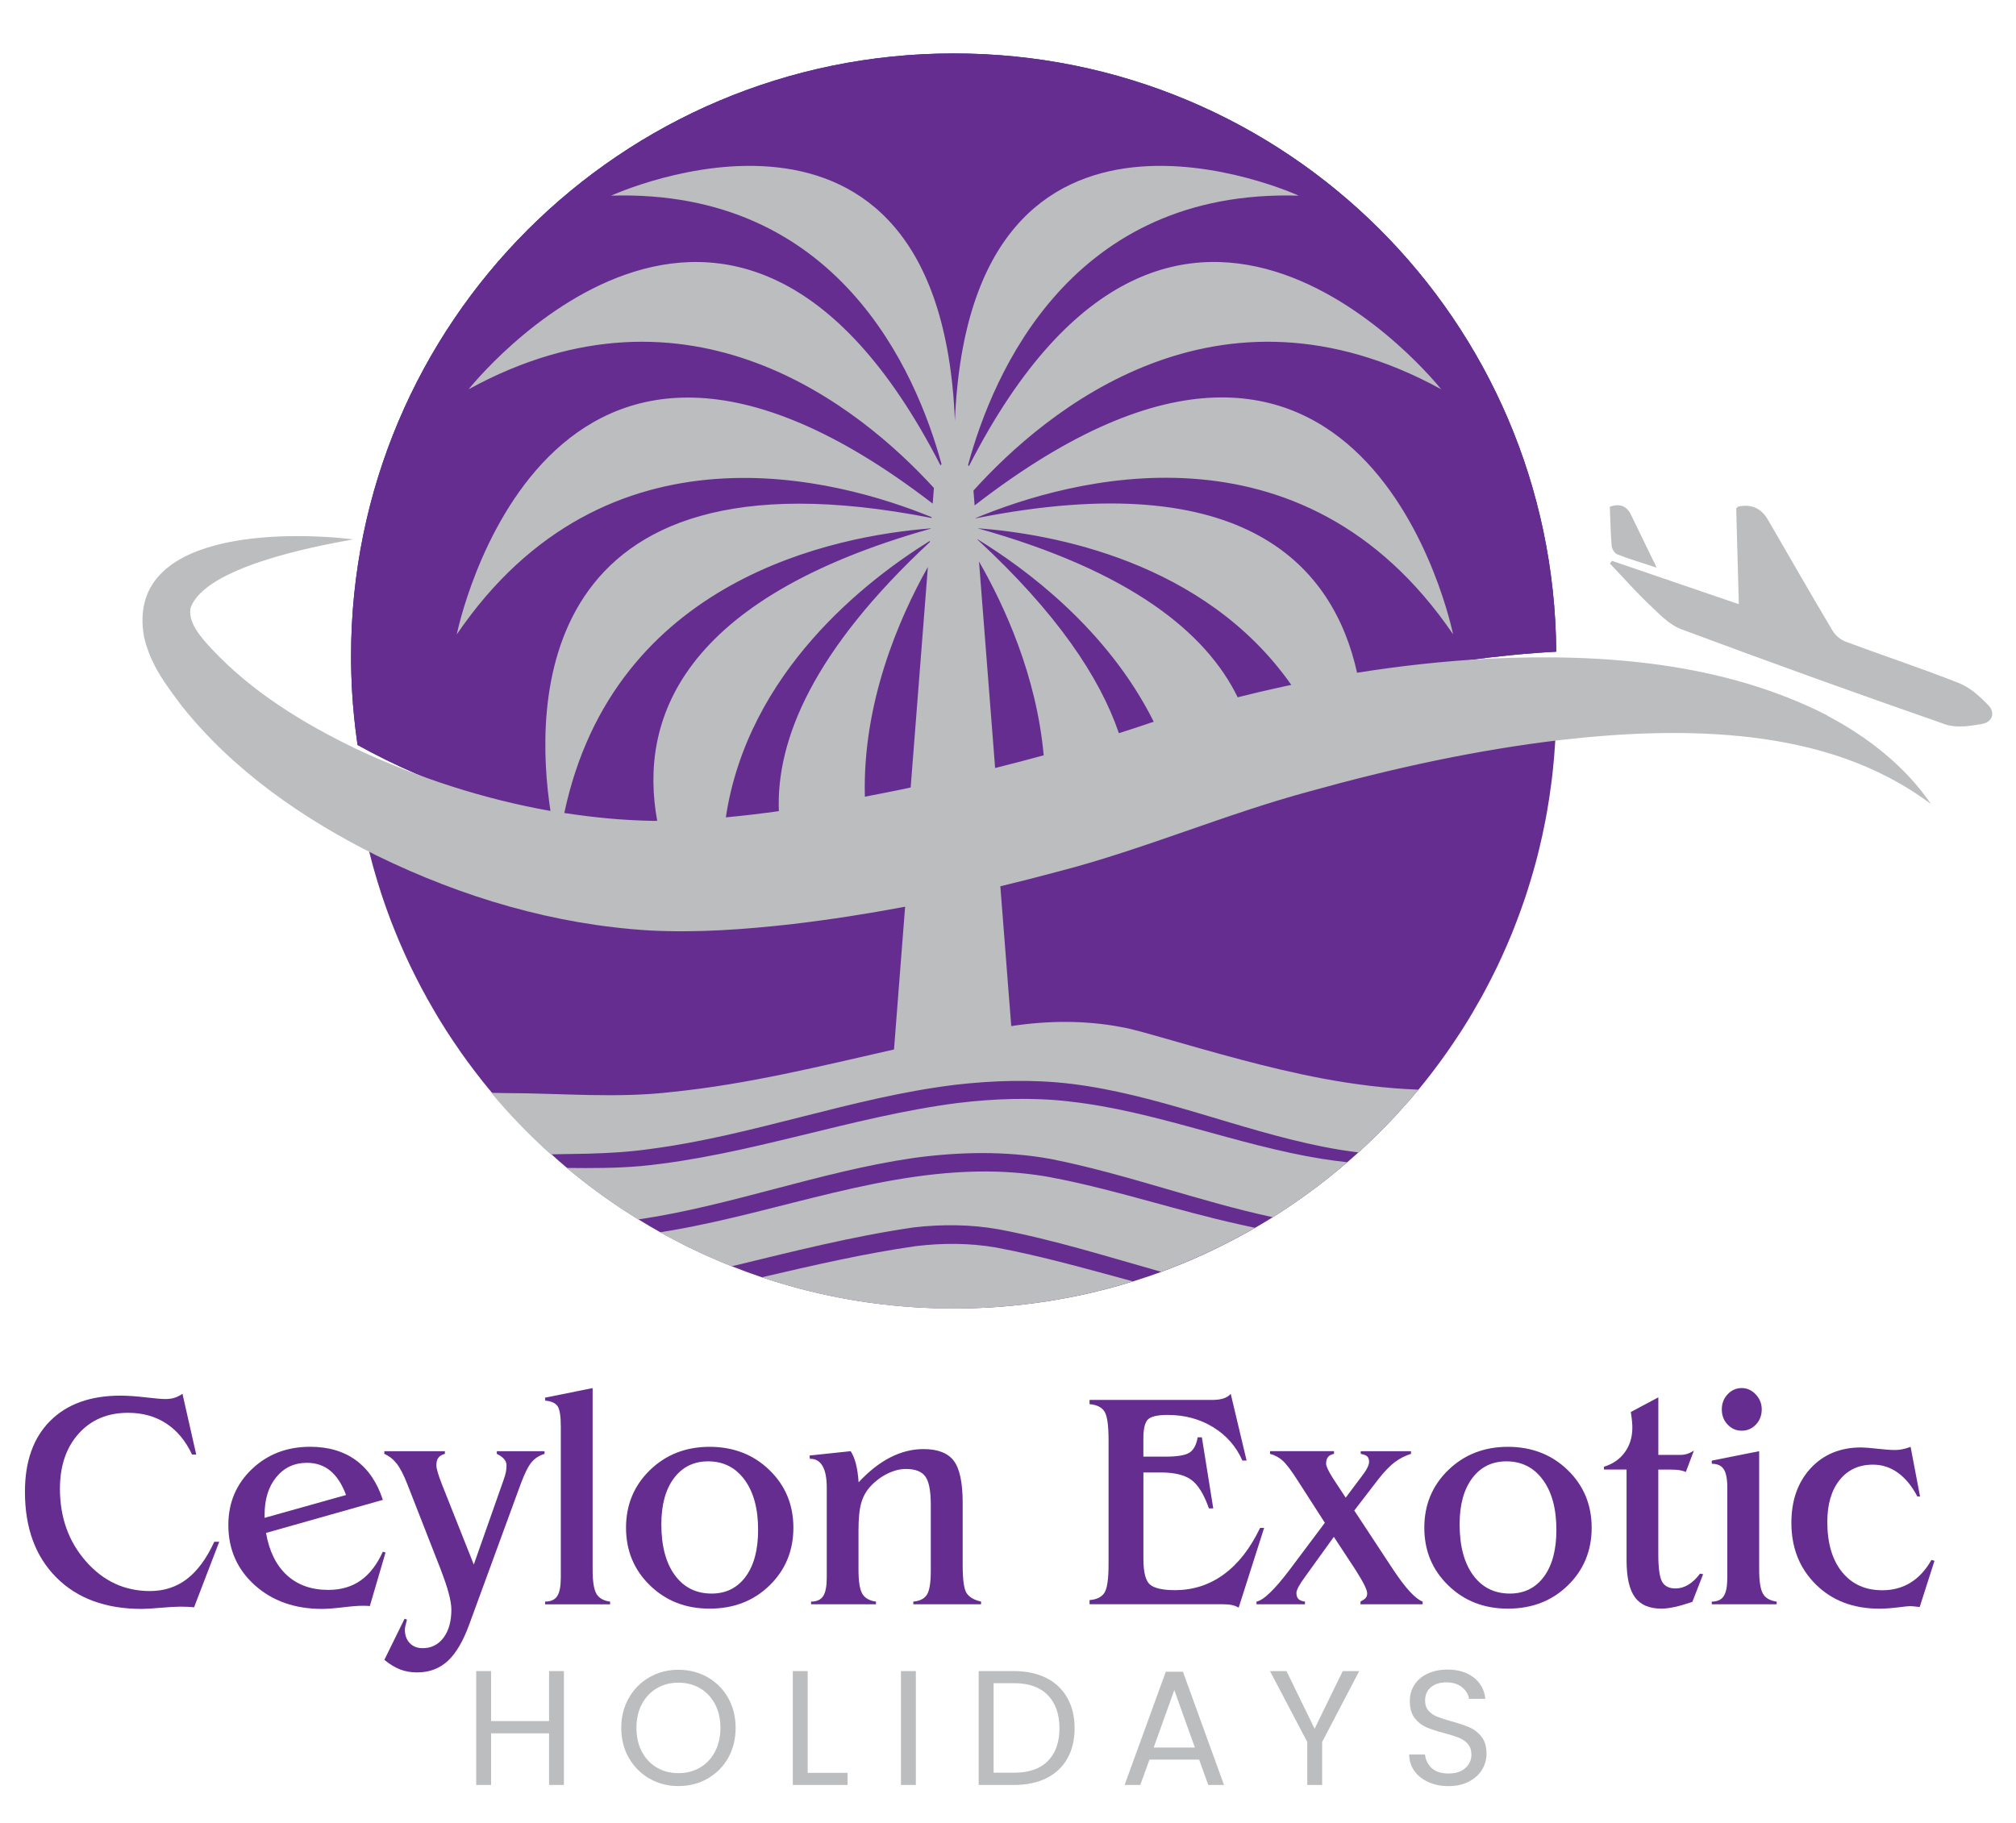 <?xml version="1.0" encoding="UTF-8"?>
<svg id="Layer_1" xmlns="http://www.w3.org/2000/svg" version="1.1" viewBox="0 0 518.95 469.3">
  <!-- Generator: Adobe Illustrator 29.5.1, SVG Export Plug-In . SVG Version: 2.1.0 Build 141)  -->
  <defs>
    <style>
      .st0 {
        fill: #652d90;
      }

      .st1 {
        fill: #2e3191;
      }

      .st2 {
        fill: #bbbdbf;
      }
    </style>
  </defs>
  <path class="st0" d="M400.45,188.73c-.02.34-.03.69-.05,1.02-.02.53-.06,1.04-.09,1.57-.15,2.46-.35,4.91-.62,7.34-.06.53-.11,1.06-.18,1.6,0,.06-.02.1-.02.15-.06.53-.13,1.05-.2,1.57-.31,2.44-.69,4.85-1.11,7.25-.11.64-.23,1.28-.35,1.91-.51,2.68-1.1,5.34-1.75,7.98-.1.44-.21.86-.32,1.29-.17.67-.34,1.33-.53,1.99-.16.61-.33,1.23-.51,1.84-.48,1.68-.98,3.34-1.51,4.99-.12.38-.24.75-.36,1.12-.33,1-.66,1.99-1.02,2.97-.12.36-.25.72-.38,1.07-.25.71-.52,1.41-.78,2.12-.32.86-.65,1.72-.99,2.57-.16.41-.33.82-.49,1.24-.83,2.03-1.7,4.04-2.61,6.02-.28.63-.58,1.26-.88,1.89-.12.26-.25.53-.38.8-.36.75-.73,1.5-1.11,2.24-.1.21-.21.42-.31.62-.28.56-.57,1.11-.86,1.66-.09.17-.17.33-.26.5-.19.36-.38.73-.57,1.08-.3.56-.61,1.12-.91,1.68-.71,1.27-1.43,2.53-2.17,3.79-.4.69-.82,1.38-1.24,2.07-.03.06-.07.11-.11.18-.52.85-1.05,1.7-1.58,2.53-.02.02-.03.05-.05.07-.52.82-1.05,1.62-1.6,2.42-.13.21-.27.41-.41.62-.48.72-.97,1.43-1.47,2.14-.06.07-.1.15-.16.23-1.19,1.69-2.41,3.36-3.67,5.01-.05.06-.1.13-.14.19-.6.78-1.2,1.54-1.81,2.31-.56.7-1.12,1.4-1.69,2.09-.41.5-.83.99-1.25,1.49-.41.48-.81.95-1.22,1.42l-.12.14c-.82.94-1.66,1.88-2.51,2.81-.33.37-.67.74-1.02,1.11-.29.31-.58.63-.88.93-.24.25-.48.51-.72.76-2.49,2.59-5.05,5.09-7.71,7.5-.96.87-1.93,1.73-2.91,2.57-.75.65-1.51,1.29-2.27,1.92-3.82,3.18-7.8,6.17-11.91,8.97-.91.61-1.82,1.23-2.75,1.83-.74.48-1.49.96-2.25,1.44-1.51.94-3.04,1.86-4.58,2.75-3.35,1.94-6.78,3.75-10.28,5.45-.57.27-1.15.55-1.73.82-.57.27-1.16.53-1.73.8-1.15.53-2.3,1.03-3.46,1.52-.57.24-1.16.49-1.74.73-.58.23-1.17.47-1.75.7-1.14.45-2.29.89-3.45,1.32h0c-2.39.88-4.81,1.69-7.26,2.45-.02,0-.02,0-.04.02-.9.27-1.8.55-2.7.81-2.77.81-5.57,1.54-8.4,2.2-.93.21-1.86.42-2.79.61-.94.2-1.89.4-2.84.57-.02,0-.02,0-.03,0-.86.16-1.71.32-2.57.47-1.04.18-2.09.35-3.14.52-.96.15-1.93.28-2.9.41-.88.12-1.75.23-2.63.33-1.07.13-2.15.24-3.22.34-.78.08-1.57.14-2.36.21-.12.01-.23.02-.35.03-.17.02-.33.03-.5.04-.93.07-1.85.13-2.78.18-.79.04-1.58.08-2.37.11-.27.02-.53.02-.79.03-.9.03-1.81.06-2.72.07-.03,0-.06,0-.08,0-.98.02-1.96.03-2.94.03-.67,0-1.34,0-2-.02-.94,0-1.9-.03-2.84-.06-.06,0-.13,0-.19,0-1.01-.03-2.01-.07-3.01-.12-.64-.03-1.28-.07-1.92-.11-.43-.02-.85-.06-1.28-.09-.43-.02-.85-.06-1.28-.1-.71-.06-1.42-.11-2.13-.18-.36-.03-.73-.06-1.09-.1-2.19-.22-4.36-.49-6.52-.79-1.04-.15-2.07-.31-3.11-.48-1.03-.17-2.06-.35-3.08-.54-1.03-.19-2.04-.39-3.06-.6-1.02-.21-2.04-.43-3.04-.66-1.01-.23-2.02-.47-3.02-.72-1.09-.26-2.16-.55-3.24-.84-.91-.25-1.82-.51-2.73-.78-.87-.25-1.73-.51-2.59-.77-1.1-.35-2.2-.7-3.28-1.06-2.61-.87-5.19-1.82-7.73-2.83-1.67-.66-3.33-1.36-4.97-2.08-.59-.26-1.18-.52-1.77-.78-1.58-.72-3.15-1.46-4.71-2.23-.35-.17-.7-.35-1.04-.52-.44-.23-.89-.45-1.33-.68-.11-.06-.23-.11-.34-.18-.69-.35-1.37-.71-2.06-1.08-.74-.4-1.48-.81-2.23-1.22-1.9-1.07-3.78-2.17-5.63-3.32-.81-.49-1.61-1-2.4-1.51-.77-.49-1.53-.98-2.29-1.49-3.3-2.2-6.52-4.52-9.64-6.97-.55-.43-1.09-.86-1.62-1.28-.82-.66-1.63-1.33-2.44-2.01h0c-1.38-1.16-2.75-2.35-4.09-3.57h0c-.59-.53-1.17-1.06-1.75-1.61-.69-.65-1.39-1.3-2.07-1.96-.22-.2-.44-.41-.65-.62-.38-.36-.75-.73-1.12-1.11-.85-.84-1.69-1.69-2.51-2.55-.69-.71-1.37-1.44-2.04-2.16-.35-.36-.69-.73-1.02-1.1-.34-.36-.67-.73-.99-1.11-.43-.47-.85-.94-1.25-1.42-.64-.73-1.26-1.45-1.87-2.19-.83-.98-1.65-1.99-2.45-3-.58-.73-1.16-1.48-1.73-2.22-.12-.16-.24-.32-.37-.48-.59-.78-1.17-1.56-1.74-2.34-.04-.06-.08-.1-.12-.16-.55-.76-1.1-1.53-1.64-2.29-.05-.07-.1-.14-.14-.22-.49-.69-.96-1.38-1.43-2.08-.18-.27-.35-.53-.53-.79-.52-.77-1.03-1.54-1.53-2.33h0c-.5-.78-.99-1.57-1.48-2.36-.17-.27-.33-.54-.5-.82-.43-.7-.85-1.4-1.25-2.12-.07-.11-.14-.22-.19-.33-1.02-1.73-2-3.5-2.94-5.27-.08-.15-.16-.29-.23-.44-.45-.84-.88-1.69-1.31-2.53-.97-1.91-1.89-3.83-2.77-5.79-.49-1.07-.96-2.15-1.42-3.23-.37-.86-.73-1.73-1.08-2.61-.03-.07-.06-.14-.08-.2-.38-.94-.74-1.87-1.11-2.81,0-.03-.02-.06-.03-.09-.32-.85-.64-1.69-.94-2.55-.33-.9-.65-1.82-.95-2.72-.17-.49-.33-.98-.49-1.47-.67-2.06-1.3-4.13-1.89-6.22-.14-.48-.27-.96-.4-1.44-.68-2.5-1.3-5.03-1.85-7.58,3.07,1.55,6.3,3.08,9.69,4.55,19.67,8.56,40.69,13.65,62.47,15.12,3.85.26,7.73.4,11.63.43.57.02,1.14.02,1.7.02,2.44,0,4.9-.04,7.37-.14,7.03-.25,14.14-.86,21.29-1.85,6.26-.85,12.57-1.98,18.91-3.37,2.16-.48,4.33-.99,6.5-1.53,5.66-1.41,11.34-3.04,17.05-4.89,2.18-.71,4.34-1.41,6.48-2.08,3.65-1.16,7.25-2.3,10.79-3.4,8.02-2.49,15.77-4.83,23.29-6.99h0c4.48-1.3,8.87-2.53,13.17-3.71,6.61-1.82,13.02-3.5,19.22-5.05,6.78-1.69,13.33-3.23,19.62-4.6,2.75-.6,5.44-1.17,8.1-1.7,18.58-3.77,34.97-6.05,49.28-6.88"/>
  <path class="st1" d="M400.59,167.78c-14.71.78-31.63,3.1-50.92,7-5.14,1.04-10.46,2.2-15.94,3.46-4.59,1.06-9.3,2.2-14.14,3.42-7.01,1.76-14.27,3.7-21.81,5.8-3.07.85-6.17,1.73-9.32,2.65-6.37,1.84-12.92,3.8-19.66,5.88-4.09,1.25-8.25,2.56-12.47,3.9-2.74.87-5.52,1.76-8.32,2.67-4.71,1.53-9.35,2.88-13.9,4.07-3.82,1-7.58,1.88-11.28,2.65-7.6,1.6-14.95,2.73-22.03,3.47-4.93.52-9.74.85-14.4,1.01-5.8.19-11.38.14-16.77-.14-8.78-.45-17-1.48-24.66-2.91-1.02-.19-2.03-.38-3.02-.59-13.51-2.75-25.15-6.73-34.79-10.89-5.46-2.36-10.51-4.87-15.11-7.43.02.19.05.37.08.56-.03-.18-.06-.37-.09-.56-.05-.36-.11-.73-.15-1.09-.57-4.08-.99-8.21-1.24-12.38-.03-.49-.06-.98-.08-1.47-.06-1.09-.1-2.19-.13-3.29-.02-.43-.02-.85-.03-1.28-.02-.48-.03-.94-.03-1.41,0-.66-.01-1.33-.01-2,0-85.67,69.45-155.12,155.12-155.12s154.54,68.87,155.11,154.05"/>
  <path class="st0" d="M400.59,167.78c-14.71.78-31.63,3.1-50.92,7-5.14,1.04-10.46,2.2-15.94,3.46-4.59,1.06-9.3,2.2-14.14,3.42-7.01,1.76-14.27,3.7-21.81,5.8-3.07.85-6.17,1.73-9.32,2.65-6.37,1.84-12.92,3.8-19.66,5.88-4.09,1.25-8.25,2.56-12.47,3.9-2.74.87-5.52,1.76-8.32,2.67-4.71,1.53-9.35,2.88-13.9,4.07-3.82,1-7.58,1.88-11.28,2.65-7.6,1.6-14.95,2.73-22.03,3.47-4.93.52-9.74.85-14.4,1.01-5.8.19-11.38.14-16.77-.14-8.78-.45-17-1.48-24.66-2.91-1.02-.19-2.03-.38-3.02-.59-13.51-2.75-25.15-6.73-34.79-10.89-5.46-2.36-10.51-4.87-15.11-7.43-.06-.36-.11-.73-.16-1.09-.57-4.08-.99-8.21-1.24-12.38-.03-.49-.06-.98-.08-1.47-.06-1.09-.1-2.19-.13-3.29-.02-.43-.02-.85-.03-1.28-.02-.48-.03-.94-.03-1.41,0-.66-.01-1.33-.01-2,0-85.67,69.45-155.12,155.12-155.12s154.54,68.87,155.11,154.05"/>
  <path class="st0" d="M55.16,396.94h1.27l-6.47,16.86c-.57-.05-1.12-.09-1.66-.12-.54-.03-1.17-.04-1.88-.04-1.18,0-2.87.1-5.06.29-2.2.19-3.82.29-4.87.29-9.29,0-16.63-2.7-22-8.11-5.38-5.4-8.07-12.75-8.07-22.04,0-7.83,2.16-13.91,6.49-18.25,4.33-4.34,10.36-6.51,18.12-6.51,1.74,0,3.89.15,6.43.44,2.54.3,4.24.44,5.08.44s1.65-.1,2.33-.31c.68-.21,1.38-.55,2.1-1.04l3.54,15.63h-1.08c-1.64-3.52-3.86-6.18-6.66-8.01-2.8-1.82-6.07-2.73-9.82-2.73-5.26,0-9.5,1.79-12.71,5.37-3.21,3.58-4.81,8.31-4.81,14.19,0,7.37,2.23,13.6,6.7,18.69,4.47,5.1,9.96,7.64,16.48,7.64,3.65,0,6.82-1.04,9.53-3.12,2.71-2.08,5.05-5.28,7.03-9.59"/>
  <path class="st0" d="M98.55,399.48l.69.23-4.04,13.78c-.23-.03-.47-.05-.71-.06-.24-.01-.64-.02-1.18-.02-1.1,0-2.81.13-5.1.41-2.3.27-4.06.4-5.29.4-7.03,0-12.82-2.04-17.35-6.12-4.53-4.08-6.79-9.24-6.79-15.48,0-5.72,2.01-10.51,6.03-14.36,4.02-3.85,9.03-5.78,15.03-5.78,4.7,0,8.62,1.16,11.78,3.47,3.16,2.31,5.47,5.71,6.93,10.2l-30.07,8.51c.82,4.72,2.61,8.35,5.37,10.88,2.76,2.53,6.31,3.79,10.65,3.79,3.26,0,6.04-.81,8.34-2.43,2.3-1.62,4.2-4.09,5.72-7.43M89.08,384.89c-1.05-2.8-2.41-4.88-4.06-6.24-1.65-1.36-3.66-2.04-6.02-2.04-3.23,0-5.86,1.23-7.87,3.68-2.02,2.45-3.02,5.69-3.02,9.72v.77l20.98-5.89Z"/>
  <path class="st0" d="M98.93,374.3v-.69h15.59v.69c-.77.21-1.33.54-1.67,1-.35.46-.52,1.1-.52,1.93s.46,2.45,1.39,4.81c.15.39.27.68.35.89l7.89,19.87,7.66-21.75c.31-.87.51-1.58.62-2.14.1-.55.15-1.11.15-1.67s-.21-1.1-.63-1.6c-.43-.5-1.05-.94-1.87-1.33v-.69h12.28v.69c-1.36.41-2.47,1.12-3.33,2.14-.86,1.01-1.8,2.91-2.83,5.68l-13.17,35.96c-1.59,4.39-3.45,7.57-5.58,9.53-2.13,1.96-4.76,2.95-7.89,2.95-1.62,0-3.08-.26-4.39-.77-1.31-.51-2.66-1.34-4.04-2.46l5.2-10.59.62.23c-.2.77-.35,1.34-.42,1.69-.08.36-.12.64-.12.85,0,1.46.42,2.63,1.25,3.5.83.87,1.95,1.31,3.33,1.31,2.23,0,4.02-.9,5.37-2.7,1.35-1.8,2.02-4.21,2.02-7.24,0-2.16-.91-5.58-2.74-10.28v-.04l-8.62-22.02c-.92-2.36-1.83-4.11-2.72-5.24-.89-1.13-1.94-1.96-3.18-2.5"/>
  <path class="st0" d="M140.32,413.03v-.69c1.46,0,2.5-.47,3.12-1.42.62-.95.92-2.55.92-4.81v-38.81c0-2.77-.29-4.55-.87-5.33-.58-.78-1.62-1.24-3.14-1.37l-.04-.77,12.24-2.46v46.78c0,3,.33,5.06.98,6.18.66,1.12,1.83,1.79,3.52,2.02v.69h-16.75Z"/>
  <path class="st0" d="M161.15,393.32c0-5.9,2.05-10.85,6.16-14.84,4.11-3.99,9.23-5.99,15.36-5.99s11.29,2,15.4,5.99c4.11,3.99,6.16,8.94,6.16,14.84s-2.05,10.88-6.14,14.86c-4.09,3.98-9.23,5.97-15.42,5.97s-11.26-2-15.36-5.99c-4.11-3.99-6.16-8.94-6.16-14.84M182.29,376.23c-3.7,0-6.63,1.44-8.8,4.33-2.17,2.89-3.25,6.85-3.25,11.88,0,5.57,1.16,9.93,3.47,13.09,2.31,3.16,5.47,4.74,9.47,4.74,3.7,0,6.62-1.45,8.76-4.35,2.14-2.9,3.21-6.92,3.21-12.05,0-5.44-1.16-9.74-3.49-12.9-2.32-3.16-5.45-4.74-9.37-4.74"/>
  <path class="st0" d="M208.78,413.03v-.69c1.46,0,2.5-.47,3.12-1.42.62-.95.92-2.55.92-4.81v-23.1c0-2.44-.35-4.29-1.06-5.54-.71-1.26-1.75-1.89-3.14-1.89h-.15l-.08-.85,10.59-1.12c.56.87,1.01,1.97,1.35,3.27.33,1.31.56,2.89.69,4.74,2.62-2.82,5.32-4.95,8.12-6.39,2.8-1.44,5.66-2.16,8.58-2.16,3.67,0,6.27,1.01,7.8,3.02,1.53,2.02,2.29,5.65,2.29,10.92v16.02c0,3.67.33,6.03.98,7.08.66,1.05,1.91,1.8,3.75,2.23v.69h-17.44v-.69c1.69-.15,2.87-.76,3.52-1.81.66-1.05.98-3.11.98-6.16v-16.9c0-3.62-.47-6.07-1.41-7.35s-2.6-1.93-4.99-1.93c-1.51,0-3.08.39-4.7,1.18-1.62.78-3.07,1.85-4.35,3.21-1.13,1.21-1.94,2.63-2.43,4.27s-.73,4.03-.73,7.16v10.13c0,3,.33,5.06.98,6.18.66,1.12,1.83,1.79,3.52,2.02v.69h-16.75Z"/>
  <path class="st0" d="M280.47,413.03v-1.08c1.85-.15,3.12-.78,3.83-1.89.71-1.1,1.06-3.53,1.06-7.28v-32.11c0-3.75-.35-6.17-1.06-7.28-.71-1.1-1.98-1.73-3.83-1.89v-1.08h31.53c1.18,0,2.16-.13,2.94-.38.78-.26,1.41-.66,1.87-1.19l4.08,17.17h-1.08c-1.62-3.65-4.13-6.51-7.55-8.6-3.41-2.09-7.32-3.14-11.71-3.14-2.54,0-4.22.38-5.02,1.13-.81.76-1.21,2.41-1.21,4.95v4.66h5.7c3.05,0,5.11-.35,6.18-1.04,1.06-.69,1.76-2,2.1-3.93h1.08l2.93,18.29h-1.12c-1.26-3.59-2.75-6.03-4.49-7.32-1.73-1.28-4.36-1.93-7.87-1.93h-4.5v22.25c0,3.49.58,5.71,1.73,6.64,1.16.94,3.28,1.41,6.39,1.41,4.67,0,8.86-1.35,12.57-4.06,3.71-2.71,6.82-6.69,9.34-11.96h1.04l-6.55,20.52c-.54-.31-1.11-.53-1.73-.67-.62-.14-1.57-.21-2.85-.21h-33.81Z"/>
  <path class="st0" d="M335.92,412.34v.69h-12.48v-.69c1.82-.33,4.74-3.16,8.74-8.47l.08-.12,8.78-11.7-7.08-11.01c-1.59-2.49-2.86-4.16-3.81-5.01-.95-.85-2.03-1.42-3.23-1.73v-.69h16.48v.69c-.72.15-1.24.43-1.56.83-.32.4-.48.97-.48,1.71,0,.64.58,1.87,1.73,3.7.08.1.13.18.15.23l3.16,4.81,3.7-4.93c.08-.1.19-.25.35-.46,1.31-1.69,1.97-2.96,1.97-3.81,0-.64-.15-1.11-.46-1.41-.31-.29-.87-.52-1.69-.67v-.69h12.94v.69c-1.54.49-2.93,1.2-4.18,2.14-1.25.94-2.64,2.38-4.18,4.33l-6.24,8.12,9.86,14.98c.08.1.18.26.31.46,3.08,4.62,5.56,7.29,7.43,8.01v.69h-16.02l.04-.73c.67-.33,1.12-.65,1.35-.94.23-.29.35-.69.35-1.17,0-.87-.95-2.8-2.85-5.78-.05-.08-.09-.14-.11-.19l-5.62-8.55-7.32,10.16-.08.12c-1.49,2-2.23,3.39-2.23,4.16,0,.69.17,1.21.52,1.56.34.35.92.57,1.71.67"/>
  <path class="st0" d="M366.64,393.32c0-5.9,2.05-10.85,6.16-14.84,4.11-3.99,9.23-5.99,15.36-5.99s11.29,2,15.4,5.99c4.11,3.99,6.16,8.94,6.16,14.84s-2.05,10.88-6.14,14.86c-4.09,3.98-9.23,5.97-15.42,5.97s-11.26-2-15.36-5.99c-4.11-3.99-6.16-8.94-6.16-14.84M387.78,376.23c-3.7,0-6.63,1.44-8.8,4.33-2.17,2.89-3.25,6.85-3.25,11.88,0,5.57,1.16,9.93,3.47,13.09,2.31,3.16,5.47,4.74,9.47,4.74,3.7,0,6.62-1.45,8.76-4.35,2.14-2.9,3.21-6.92,3.21-12.05,0-5.44-1.16-9.74-3.49-12.9-2.32-3.16-5.45-4.74-9.37-4.74"/>
  <path class="st0" d="M437.64,405.14l.77.15-2.77,7.12c-1.75.59-3.26,1.03-4.54,1.31-1.28.28-2.41.43-3.39.43-3.16,0-5.45-.98-6.87-2.95-1.42-1.96-2.14-5.14-2.14-9.53v-23.33h-5.82v-.73c2.29-.69,4.07-1.93,5.37-3.72,1.3-1.78,1.94-3.91,1.94-6.37,0-.44-.02-.95-.08-1.54-.05-.59-.15-1.41-.31-2.46l7.08-3.77v14.82h5.7c.59,0,1.17-.09,1.73-.27.56-.18,1.14-.46,1.73-.85l-2.08,5.51c-.49-.2-1.01-.36-1.58-.46-.57-.1-1.37-.15-2.43-.15h-3.08v21.75c0,3.59.33,5.97.98,7.12.65,1.16,1.8,1.73,3.45,1.73,1.16,0,2.26-.32,3.31-.96,1.05-.64,2.05-1.59,3-2.85"/>
  <path class="st0" d="M440.64,413.03v-.69c1.44,0,2.46-.47,3.08-1.42.62-.95.92-2.55.92-4.81v-23.1c0-2.23-.31-3.82-.92-4.75s-1.64-1.41-3.08-1.41v-.81l12.2-2.43v30.53c0,3,.33,5.06.98,6.18.65,1.12,1.83,1.79,3.52,2.02v.69h-16.71ZM448.34,357.36c1.39,0,2.59.55,3.62,1.64,1.03,1.09,1.54,2.38,1.54,3.87s-.5,2.84-1.5,3.89c-1,1.05-2.22,1.58-3.66,1.58s-2.62-.53-3.62-1.58c-1-1.05-1.5-2.35-1.5-3.89s.5-2.84,1.5-3.91c1-1.06,2.21-1.6,3.62-1.6"/>
  <path class="st0" d="M497.16,401.6l.81.23-3.81,11.9c-.67-.08-1.19-.13-1.58-.17-.39-.04-.67-.06-.85-.06-.39,0-1.46.11-3.21.33-1.76.22-3.34.33-4.76.33-6.7,0-12.15-2.08-16.34-6.24-4.2-4.16-6.29-9.45-6.29-15.86,0-5.78,1.65-10.45,4.95-14.04,3.3-3.58,7.64-5.37,13.03-5.37.82,0,2.2.11,4.14.33,1.94.22,3.47.33,4.6.33.59,0,1.2-.06,1.83-.19.63-.13,1.34-.33,2.14-.62l2.43,12.78h-.69c-1.41-2.7-3.09-4.73-5.02-6.12-1.94-1.39-4.07-2.08-6.41-2.08-3.62,0-6.48,1.32-8.59,3.96-2.11,2.65-3.16,6.24-3.16,10.78,0,5.47,1.26,9.77,3.79,12.9,2.53,3.13,5.99,4.7,10.38,4.7,2.72,0,5.15-.66,7.28-1.98,2.13-1.32,3.91-3.27,5.35-5.83"/>
  <polygon class="st2" points="145.16 430.23 145.16 459.54 141.34 459.54 141.34 446.25 126.41 446.25 126.41 459.54 122.58 459.54 122.58 430.23 126.41 430.23 126.41 443.1 141.34 443.1 141.34 430.23 145.16 430.23"/>
  <path class="st2" d="M167.2,457.92c-2.24-1.28-4.01-3.06-5.32-5.34-1.31-2.28-1.96-4.86-1.96-7.72s.65-5.43,1.96-7.72c1.3-2.29,3.08-4.06,5.32-5.34,2.24-1.28,4.72-1.91,7.44-1.91s5.24.64,7.49,1.91c2.24,1.28,4.01,3.05,5.3,5.32,1.29,2.27,1.93,4.85,1.93,7.74s-.65,5.47-1.93,7.74c-1.29,2.27-3.06,4.04-5.3,5.32s-4.74,1.91-7.49,1.91-5.2-.64-7.44-1.91M180.17,455.08c1.64-.95,2.93-2.31,3.87-4.08.94-1.77,1.41-3.81,1.41-6.14s-.47-4.41-1.41-6.16c-.94-1.75-2.22-3.11-3.85-4.06-1.63-.95-3.48-1.43-5.55-1.43s-3.92.48-5.55,1.43c-1.63.95-2.91,2.31-3.85,4.06-.94,1.75-1.41,3.81-1.41,6.16s.47,4.37,1.41,6.14c.94,1.77,2.23,3.13,3.87,4.08,1.64.95,3.48,1.43,5.53,1.43s3.89-.48,5.53-1.43"/>
  <polygon class="st2" points="207.91 456.43 218.17 456.43 218.17 459.54 204.08 459.54 204.08 430.23 207.91 430.23 207.91 456.43"/>
  <rect class="st2" x="231.92" y="430.23" width="3.83" height="29.31"/>
  <path class="st2" d="M269.37,432.02c2.34,1.19,4.13,2.89,5.38,5.11,1.25,2.21,1.87,4.82,1.87,7.82s-.62,5.6-1.87,7.8c-1.25,2.2-3.04,3.88-5.38,5.05-2.34,1.16-5.11,1.74-8.31,1.74h-9.13v-29.31h9.13c3.2,0,5.96.6,8.31,1.79M269.73,453.38c1.99-2,2.99-4.81,2.99-8.43s-1-6.49-3.01-8.54c-2-2.05-4.88-3.07-8.64-3.07h-5.3v23.05h5.3c3.78,0,6.67-1,8.66-3.01"/>
  <path class="st2" d="M308.67,453.02h-12.78l-2.36,6.52h-4.04l10.6-29.14h4.42l10.56,29.14h-4.04l-2.36-6.52ZM307.58,449.91l-5.3-14.8-5.3,14.8h10.6Z"/>
  <polygon class="st2" points="349.88 430.23 340.34 448.48 340.34 459.54 336.51 459.54 336.51 448.48 326.92 430.23 331.17 430.23 338.4 445.07 345.64 430.23 349.88 430.23"/>
  <path class="st2" d="M367.69,458.8c-1.53-.69-2.73-1.64-3.6-2.86s-1.32-2.63-1.35-4.23h4.08c.14,1.38.71,2.53,1.7,3.47,1,.94,2.45,1.41,4.35,1.41s3.26-.46,4.31-1.37c1.05-.91,1.58-2.08,1.58-3.51,0-1.12-.31-2.03-.92-2.73-.62-.7-1.39-1.23-2.31-1.6-.92-.36-2.17-.76-3.74-1.18-1.94-.51-3.49-1.01-4.65-1.51-1.17-.51-2.16-1.3-2.99-2.38-.83-1.08-1.24-2.53-1.24-4.35,0-1.6.41-3.01,1.22-4.25.81-1.24,1.96-2.19,3.43-2.86,1.47-.67,3.16-1.01,5.07-1.01,2.75,0,5,.69,6.75,2.06,1.75,1.37,2.74,3.2,2.97,5.47h-4.21c-.14-1.12-.73-2.11-1.76-2.96-1.04-.86-2.41-1.28-4.12-1.28-1.6,0-2.9.41-3.91,1.24-1.01.83-1.51,1.98-1.51,3.47,0,1.06.3,1.93.9,2.61.6.67,1.35,1.19,2.23,1.53.88.35,2.12.75,3.72,1.2,1.93.53,3.49,1.06,4.67,1.58,1.18.52,2.19,1.32,3.03,2.4.84,1.08,1.26,2.54,1.26,4.39,0,1.43-.38,2.78-1.13,4.04-.76,1.26-1.88,2.28-3.36,3.07-1.49.78-3.24,1.18-5.26,1.18s-3.67-.34-5.19-1.03"/>
  <path class="st2" d="M414.94,144.39c10.77,3.68,21.55,7.36,32.66,11.16-.23-8.5-.45-16.65-.67-24.7.29-.22.41-.4.57-.44q5.03-1.04,7.61,3.43c5.52,9.53,11,19.08,16.62,28.54.72,1.21,2.08,2.34,3.39,2.83,9.71,3.62,19.56,6.86,29.19,10.68,2.83,1.12,5.37,3.43,7.53,5.69,1.84,1.92,1.03,4.33-1.61,4.8-3.08.54-6.62,1.1-9.43.13-22.77-7.93-45.46-16.09-68.04-24.52-3.1-1.16-5.69-3.96-8.2-6.34-3.54-3.35-6.77-7.02-10.14-10.56.18-.23.35-.46.53-.69"/>
  <path class="st2" d="M426.46,146.15c-3.76-1.24-6.98-2.2-10.1-3.4-.69-.27-1.42-1.38-1.49-2.16-.29-3.37-.33-6.77-.47-10.14q3.77-1.33,5.41,2.02c2.14,4.4,4.28,8.81,6.65,13.68"/>
  <g>
    <path class="st2" d="M235.75,320.82c-13.35,1.9-26.5,4.97-39.68,8.03,15.52,5.22,32.14,8.04,49.41,8.04,16.08,0,31.58-2.45,46.17-6.99-11.73-3.17-23.42-6.51-35.24-8.72-6.82-1.19-13.78-1.18-20.67-.36Z"/>
    <path class="st2" d="M272.28,303.47c-4.9-1.07-10.54-1.66-15.55-1.82-28.63-.87-55.66,10.23-83.57,15.07-1.09.19-2.18.37-3.27.54,5.92,3.3,12.08,6.23,18.44,8.76,15.52-3.76,31.02-7.72,46.87-10.02,7.29-.84,14.77-.79,22.02.52,14.21,2.7,27.84,7.01,41.66,10.91,0,0,.02,0,.02,0,8.42-3.09,16.49-6.89,24.15-11.33-1.38-.29-2.76-.59-4.13-.9-15.69-3.48-30.93-8.61-46.65-11.75Z"/>
    <path class="st2" d="M275.26,283.57c-9.53-1.09-19.31-.74-28.81.41-27.36,3.54-53.71,13.51-81.34,16.22-6.38.56-12.82.57-19.25.49,5.79,4.85,11.94,9.29,18.4,13.27,24.02-3.54,46.65-12.3,70.86-15.83,11.63-1.59,23.78-1.87,35.4.26,19.37,3.83,37.95,10.87,57.12,14.99,6.76-4.23,13.17-8.97,19.18-14.16-2.19-.23-4.37-.53-6.54-.87-22-3.54-42.88-12.33-65.03-14.77Z"/>
    <path class="st2" d="M470.39,184.19c-26.74-13.64-57.64-15.98-87.17-14.62-11.36.61-22.67,1.84-33.89,3.63-6-27.05-28.44-53.69-98.19-39.75h0s0,0,0,0v-.07c23.68-9.84,83.99-27.19,122.9,29.91,0,0-22.37-111.29-123.16-33.16h0s-.12-1.63-.12-1.63t0,0l-.18-2.2c18.53-20.52,62.82-57.65,120.4-26.09,0,0-67.7-85.53-121.56,19.79-.08-.09-.14-.19-.23-.27,6.47-23.88,26.68-71.12,85.12-69.36,0,0-84.47-38.74-88.5,57.94-4.02-96.68-88.5-57.94-88.5-57.94,58.28-1.76,78.54,45.22,85.06,69.16-.1.08-.2.16-.29.25-53.84-104.97-121.45-19.56-121.45-19.56,56.95-31.22,100.88,4.75,119.77,25.4l-.22,2.89-.09,1.15h0c-100.24-77.14-122.51,33.67-122.51,33.67,38.55-56.57,98.11-40.06,122.24-30.18l-.02.21c-103.48-20.36-102.14,49.05-98.1,75.42-17.3-3.06-34.33-8.63-50.09-16.01-13.64-6.58-26.84-14.68-37.22-25.81-2.63-2.83-6.14-6.78-5.3-10.54,3.81-10.37,31.29-15.67,41.86-17.56-17.86-2.14-58.82-2.18-53.86,25.16,1.68,7.18,5.53,12.16,9.68,17.71,13.34,16.74,31.31,29.15,50.33,38.61,22,10.7,45.47,17.72,70.2,19.22,12.36.62,24.27-.27,36.35-1.61,9.88-1.16,19.64-2.69,29.34-4.51l-.67,8.62-1.1,14.1-.7,9.02-.39,5.01c-18.86,4.28-37.66,8.96-56.96,10.92-14.3,1.72-28.73.33-43.04.31-1.21-.02-2.44-.04-3.66-.06,4.7,5.63,9.82,10.92,15.27,15.83,3.39-.06,6.65-.11,9.74-.17,5.25-.15,10.62-.45,15.81-1.2,26.57-3.45,51.9-13.26,78.55-16.53,9.86-1.14,20.05-1.44,29.93-.25,22.34,2.75,43.13,11.92,65.05,16.24,2.94.58,5.9,1.05,8.89,1.42,5.51-5.01,10.67-10.41,15.43-16.16-8.33-.31-16.63-1.36-24.82-2.9-14.1-2.67-27.89-6.71-41.65-10.64-3.03-.83-7.13-2.1-10.19-2.6-9.24-1.76-18.87-1.64-28.17-.23h0s-.37-4.72-.37-4.72l-.23-2.86-1.04-13.43h0s-1.17-14.98-1.17-14.98c5.04-1.22,10.07-2.49,15.09-3.85,21.88-5.66,42.86-14.78,64.78-20.66,21.17-5.89,42.74-10.61,64.58-13.18,16.26-1.84,32.71-2.57,48.99-.64,16.56,2.03,32.34,6.83,46.14,17.17-6.52-9.56-16.13-17.22-26.71-22.76ZM239.37,139.24l-.02.32h0c-29.9,27.83-39.58,50.82-38.86,69.27-4.56.64-9.12,1.18-13.65,1.6,5.66-37.47,36.16-61.05,52.54-71.19h0ZM256.16,197.73l-4.15-53.17h0s0,0,0,0c6.52,11.34,14.8,29.33,16.65,49.9-4.15,1.13-8.31,2.23-12.5,3.27ZM145.26,209.31c12.83-60.42,69.96-71.38,94.36-73.28h0s0,.07,0,.07h0c-64.43,18.14-75.19,49.27-70.44,75.23-.29,0-.59.01-.89.01-7.66-.13-15.36-.84-23.03-2.04ZM222.63,205.1c-.64-24.08,8.7-45.74,16.22-59.14l-4.43,56.78c-.62.13-1.25.27-1.87.41-3.27.67-6.58,1.32-9.91,1.96ZM288.02,188.76c-4.95-14.49-16.1-31.09-36.45-49.88h0s0-.08,0-.08c12.35,7.55,33.52,23.15,45.42,47.02-.18.06-.35.11-.53.17-2.79.95-5.61,1.87-8.43,2.77ZM318.6,179.52c-8.09-16.6-27.51-32.48-66.94-43.51-.01,0-.02,0-.04-.01,0,0,.01,0,.02,0t.02,0c18.92,1.42,58.3,8.33,80.74,40.33-.55.12-1.1.22-1.64.34-4.07.88-8.12,1.83-12.16,2.85Z"/>
  </g>
</svg>